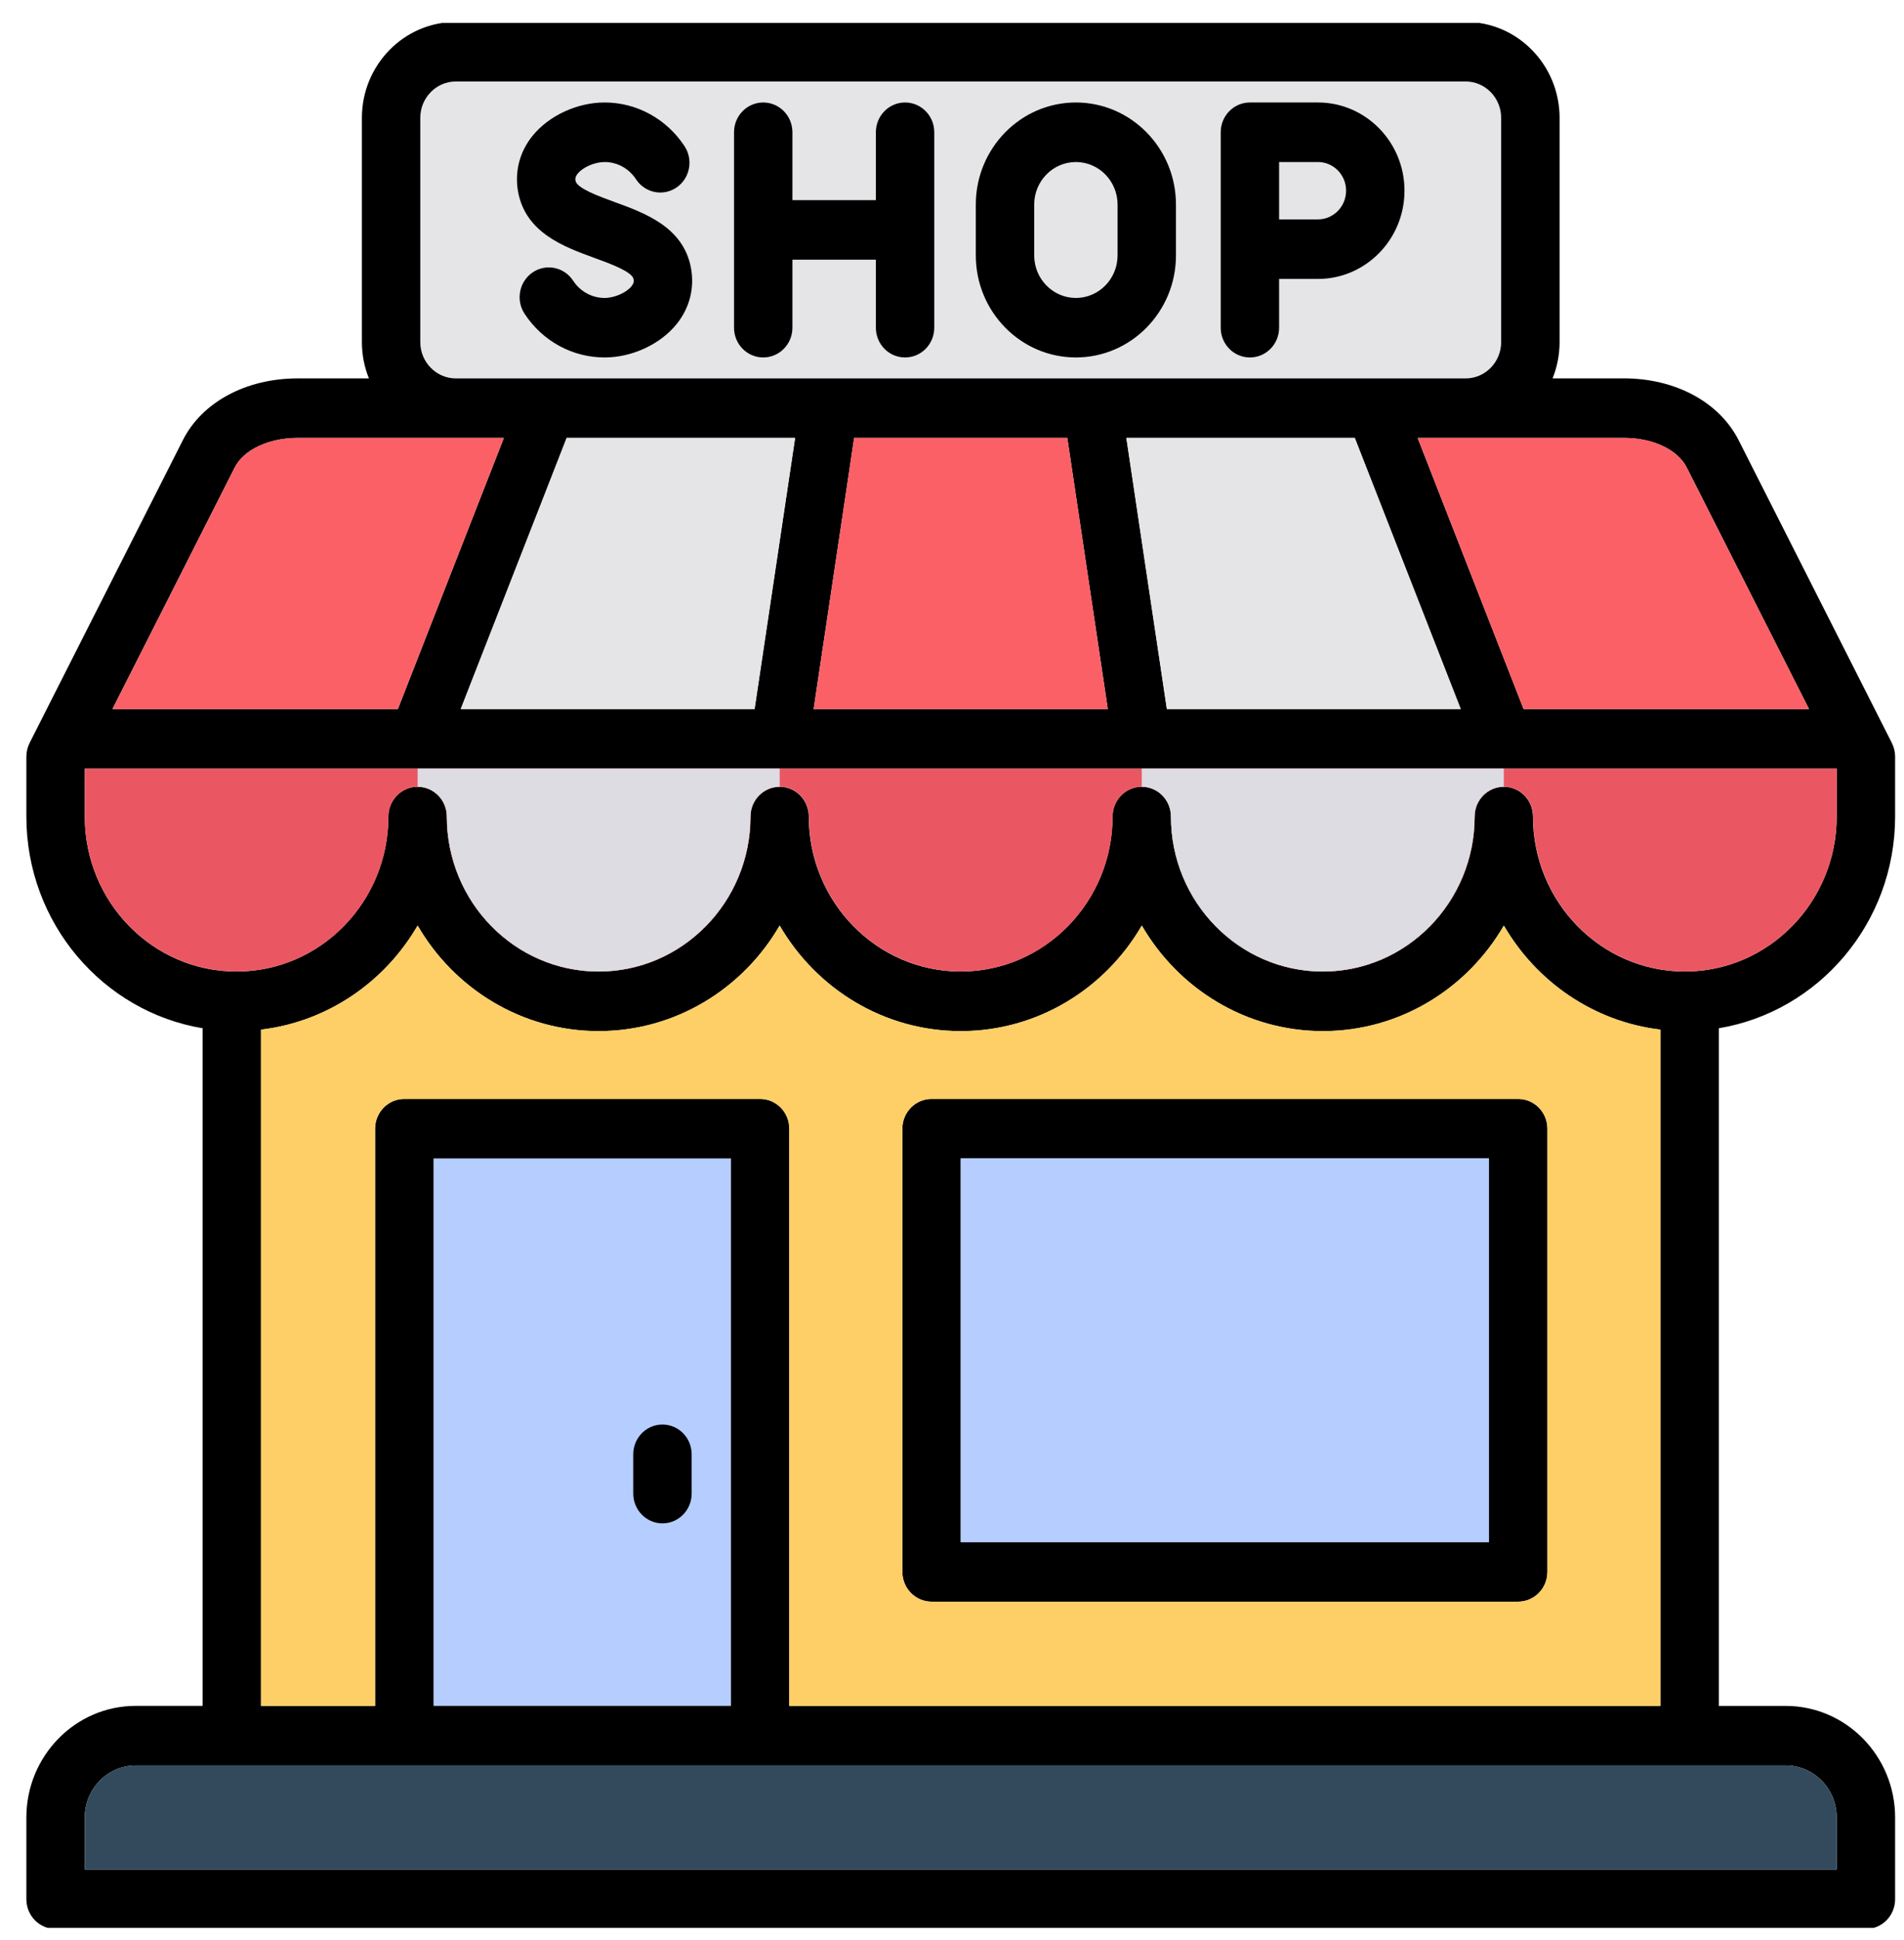 <svg width="54" height="55" viewBox="0 0 54 55" fill="none" xmlns="http://www.w3.org/2000/svg">
<g clip-path="url(#clip0_1150_670)">
<path d="M12.295 32.838H20.729V48.358H12.295V32.838Z" fill="#B5CDFF"/>
<path d="M41.567 2.31H12.928C12.372 2.31 11.92 2.773 11.92 3.342V9.697C11.92 10.264 12.372 10.727 12.928 10.727H41.567C42.123 10.727 42.575 10.265 42.575 9.697V3.342C42.575 2.773 42.123 2.31 41.567 2.31Z" fill="#E5E5E8"/>
<path d="M53.748 23.147V21.447C53.748 21.312 53.715 21.18 53.655 21.06L49.31 12.479C48.762 11.398 47.515 10.726 46.056 10.726H44.033C44.161 10.409 44.232 10.06 44.232 9.696V3.342C44.232 1.842 43.037 0.622 41.568 0.622H12.928C11.458 0.622 10.264 1.842 10.264 3.342V9.697C10.264 10.062 10.335 10.409 10.463 10.727H8.439C6.976 10.727 5.729 11.4 5.185 12.48L0.84 21.06C0.78 21.18 0.748 21.313 0.748 21.447V23.147C0.748 26.166 2.916 28.677 5.747 29.148V48.357H3.847C2.138 48.357 0.748 49.777 0.748 51.521V53.837C0.748 54.304 1.118 54.681 1.576 54.681H52.919C53.377 54.681 53.748 54.304 53.748 53.837V51.521C53.748 49.777 52.356 48.358 50.645 48.358H48.748V29.148C51.579 28.677 53.748 26.166 53.748 23.147ZM47.838 13.253L51.306 20.1H43.211L40.206 12.414H46.056C46.88 12.414 47.579 12.744 47.838 13.253ZM22.55 12.414L21.401 20.1H13.067L16.072 12.414H22.55ZM24.225 12.414H30.27L31.419 20.1H23.076L24.225 12.414ZM33.094 20.1L31.945 12.414H38.423L41.428 20.1H33.094ZM11.92 9.697V3.342C11.92 2.773 12.372 2.31 12.928 2.31H41.567C42.123 2.31 42.575 2.773 42.575 3.342V9.697C42.575 10.264 42.123 10.727 41.567 10.727H12.928C12.372 10.726 11.92 10.264 11.92 9.697ZM6.658 13.251C6.91 12.75 7.626 12.414 8.439 12.414H14.29L11.284 20.1H3.189L6.658 13.251ZM2.404 23.147V21.788H52.091V23.147C52.091 25.57 50.16 27.541 47.784 27.541C45.408 27.541 43.477 25.57 43.477 23.147C43.477 22.681 43.106 22.303 42.649 22.303C42.191 22.303 41.821 22.681 41.821 23.147C41.821 25.57 39.89 27.541 37.516 27.541C35.142 27.541 33.209 25.57 33.209 23.147C33.209 22.681 32.838 22.303 32.381 22.303C31.923 22.303 31.553 22.681 31.553 23.147C31.553 25.57 29.621 27.541 27.245 27.541C24.87 27.541 22.938 25.57 22.938 23.147C22.938 22.681 22.568 22.303 22.11 22.303C21.652 22.303 21.282 22.681 21.282 23.147C21.282 25.57 19.35 27.541 16.975 27.541C14.601 27.541 12.671 25.57 12.671 23.147C12.671 22.681 12.3 22.303 11.842 22.303C11.385 22.303 11.014 22.681 11.014 23.147C11.014 25.57 9.083 27.541 6.707 27.541C4.331 27.541 2.404 25.57 2.404 23.147ZM52.091 51.521V52.994H2.404V51.521C2.404 50.707 3.051 50.046 3.847 50.046H50.645C51.442 50.045 52.091 50.707 52.091 51.521ZM20.73 48.357H12.296V32.839H20.73V48.357ZM22.387 48.357V31.995C22.387 31.529 22.016 31.151 21.558 31.151H11.468C11.01 31.151 10.639 31.529 10.639 31.995V48.358H7.404V29.187C9.294 28.963 10.918 27.834 11.845 26.237C12.884 28.027 14.796 29.229 16.978 29.229C19.161 29.229 21.074 28.027 22.113 26.237C23.152 28.027 25.066 29.229 27.249 29.229C29.432 29.229 31.345 28.027 32.384 26.237C33.423 28.027 35.336 29.229 37.519 29.229C39.702 29.229 41.614 28.027 42.652 26.237C43.579 27.834 45.203 28.964 47.094 29.187V48.358H22.387V48.357ZM43.057 31.151H26.421C25.963 31.151 25.592 31.529 25.592 31.995V44.559C25.592 45.026 25.963 45.403 26.421 45.403H43.057C43.515 45.403 43.886 45.026 43.886 44.559V31.995C43.886 31.529 43.515 31.151 43.057 31.151ZM42.229 43.715H27.249V32.839H42.229V43.715ZM17.96 42.338V41.225C17.96 40.759 18.331 40.382 18.788 40.382C19.246 40.382 19.616 40.759 19.616 41.225V42.339C19.616 42.805 19.246 43.183 18.788 43.183C18.331 43.183 17.96 42.804 17.96 42.338ZM37.38 2.905H35.449C34.992 2.905 34.621 3.283 34.621 3.749V9.289C34.621 9.756 34.992 10.133 35.449 10.133C35.907 10.133 36.277 9.756 36.277 9.289V7.907H37.38C38.733 7.907 39.833 6.785 39.833 5.405C39.833 4.027 38.733 2.905 37.38 2.905ZM37.38 6.219H36.277V4.593H37.38C37.82 4.593 38.177 4.957 38.177 5.404C38.177 5.853 37.82 6.219 37.38 6.219ZM19.595 7.586C19.704 8.159 19.561 8.728 19.188 9.189C18.724 9.763 17.923 10.133 17.148 10.133C16.233 10.133 15.385 9.669 14.876 8.892C14.623 8.504 14.726 7.981 15.106 7.722C15.487 7.464 16.001 7.569 16.254 7.956C16.454 8.262 16.788 8.446 17.146 8.446C17.424 8.446 17.759 8.301 17.908 8.117C17.983 8.025 17.979 7.965 17.968 7.91C17.928 7.7 17.289 7.468 16.867 7.314C15.998 6.998 14.918 6.604 14.697 5.453C14.588 4.88 14.732 4.31 15.104 3.85C15.568 3.277 16.37 2.905 17.148 2.905C18.059 2.905 18.907 3.37 19.416 4.147C19.669 4.535 19.566 5.058 19.186 5.316C18.805 5.575 18.291 5.469 18.038 5.082C17.838 4.776 17.506 4.593 17.149 4.593C16.869 4.593 16.533 4.737 16.384 4.923C16.31 5.015 16.313 5.075 16.324 5.129C16.364 5.339 17.003 5.571 17.425 5.725C18.294 6.041 19.374 6.434 19.595 7.586ZM26.497 3.749V9.289C26.497 9.756 26.127 10.133 25.669 10.133C25.211 10.133 24.841 9.756 24.841 9.289V7.362H22.474V9.289C22.474 9.756 22.104 10.133 21.646 10.133C21.189 10.133 20.818 9.756 20.818 9.289V3.749C20.818 3.283 21.189 2.905 21.646 2.905C22.104 2.905 22.474 3.283 22.474 3.749V5.674H24.841V3.749C24.841 3.283 25.211 2.905 25.669 2.905C26.127 2.905 26.497 3.283 26.497 3.749ZM30.514 2.905C28.948 2.905 27.675 4.204 27.675 5.8V7.239C27.675 8.835 28.948 10.133 30.514 10.133C32.079 10.133 33.352 8.835 33.352 7.239V5.8C33.352 4.204 32.079 2.905 30.514 2.905ZM31.696 7.239C31.696 7.905 31.166 8.446 30.514 8.446C29.861 8.446 29.331 7.905 29.331 7.239V5.8C29.331 5.134 29.861 4.593 30.514 4.593C31.166 4.593 31.696 5.134 31.696 5.8V7.239Z" fill="black"/>
<path d="M14.29 12.413H8.439C7.626 12.413 6.91 12.749 6.658 13.251L3.189 20.1H11.284L14.29 12.413Z" fill="#FC6067"/>
<path d="M21.401 20.1L22.55 12.413H16.072L13.067 20.1H21.401Z" fill="#E5E5E8"/>
<path d="M23.076 20.1H31.419L30.27 12.413H24.225L23.076 20.1Z" fill="#FC6067"/>
<path d="M31.945 12.413L33.094 20.1H41.428L38.423 12.413H31.945Z" fill="#E5E5E8"/>
<path d="M43.211 20.1H51.306L47.838 13.253C47.579 12.743 46.88 12.413 46.056 12.413H40.206L43.211 20.1Z" fill="#FC6067"/>
<path d="M2.404 51.521V52.993H52.091V51.521C52.091 50.707 51.442 50.045 50.645 50.045H3.847C3.051 50.044 2.404 50.707 2.404 51.521Z" fill="#334A5C"/>
<path d="M47.092 48.357V29.187C45.201 28.962 43.577 27.834 42.65 26.237C41.611 28.027 39.7 29.229 37.517 29.229C35.334 29.229 33.421 28.027 32.382 26.237C31.343 28.027 29.43 29.229 27.247 29.229C25.063 29.229 23.15 28.027 22.111 26.237C21.072 28.027 19.159 29.229 16.976 29.229C14.794 29.229 12.882 28.027 11.843 26.237C10.916 27.834 9.292 28.963 7.402 29.187V48.358H10.636V31.994C10.636 31.528 11.007 31.151 11.464 31.151H21.555C22.013 31.151 22.383 31.528 22.383 31.994V48.358H47.092V48.357ZM25.592 31.994C25.592 31.528 25.963 31.151 26.421 31.151H43.057C43.515 31.151 43.886 31.528 43.886 31.994V44.559C43.886 45.025 43.515 45.403 43.057 45.403H26.421C25.963 45.403 25.592 45.025 25.592 44.559V31.994Z" fill="#FDCF66"/>
<path d="M27.249 32.838H42.229V43.715H27.249V32.838Z" fill="#B5CDFF"/>
<path d="M2.404 23.147C2.404 25.569 4.335 27.54 6.711 27.54C9.087 27.54 11.018 25.569 11.018 23.147C11.018 22.68 11.389 22.303 11.847 22.303C12.304 22.303 12.675 22.68 12.675 23.147C12.675 25.569 14.605 27.54 16.979 27.54C19.354 27.54 21.286 25.569 21.286 23.147C21.286 22.68 21.657 22.303 22.114 22.303C22.572 22.303 22.942 22.68 22.942 23.147C22.942 25.569 24.874 27.54 27.25 27.54C29.625 27.54 31.557 25.569 31.557 23.147C31.557 22.68 31.927 22.303 32.385 22.303C32.843 22.303 33.213 22.68 33.213 23.147C33.213 25.569 35.145 27.54 37.52 27.54C39.894 27.54 41.825 25.569 41.825 23.147C41.825 22.68 42.195 22.303 42.653 22.303C43.11 22.303 43.481 22.68 43.481 23.147C43.481 25.569 45.413 27.54 47.788 27.54C50.164 27.54 52.091 25.569 52.091 23.147V21.787H2.404V23.147Z" fill="#EA5762"/>
<path d="M42.65 21.787H32.382V22.303C32.84 22.303 33.21 22.68 33.21 23.147C33.21 25.569 35.142 27.54 37.517 27.54C39.891 27.54 41.822 25.569 41.822 23.147C41.822 22.68 42.192 22.303 42.65 22.303V21.787Z" fill="#DCDCE2"/>
<path d="M11.845 21.787V22.303C12.303 22.303 12.674 22.68 12.674 23.147C12.674 25.569 14.604 27.54 16.978 27.54C19.352 27.54 21.285 25.569 21.285 23.147C21.285 22.68 21.656 22.303 22.113 22.303V21.787H11.845Z" fill="#DCDCE2"/>
</g>
<defs>
<clipPath id="clip0_1150_670">
<rect width="53" height="54" fill="white" transform="translate(0.748 0.651)"/>
</clipPath>
</defs>
</svg>
